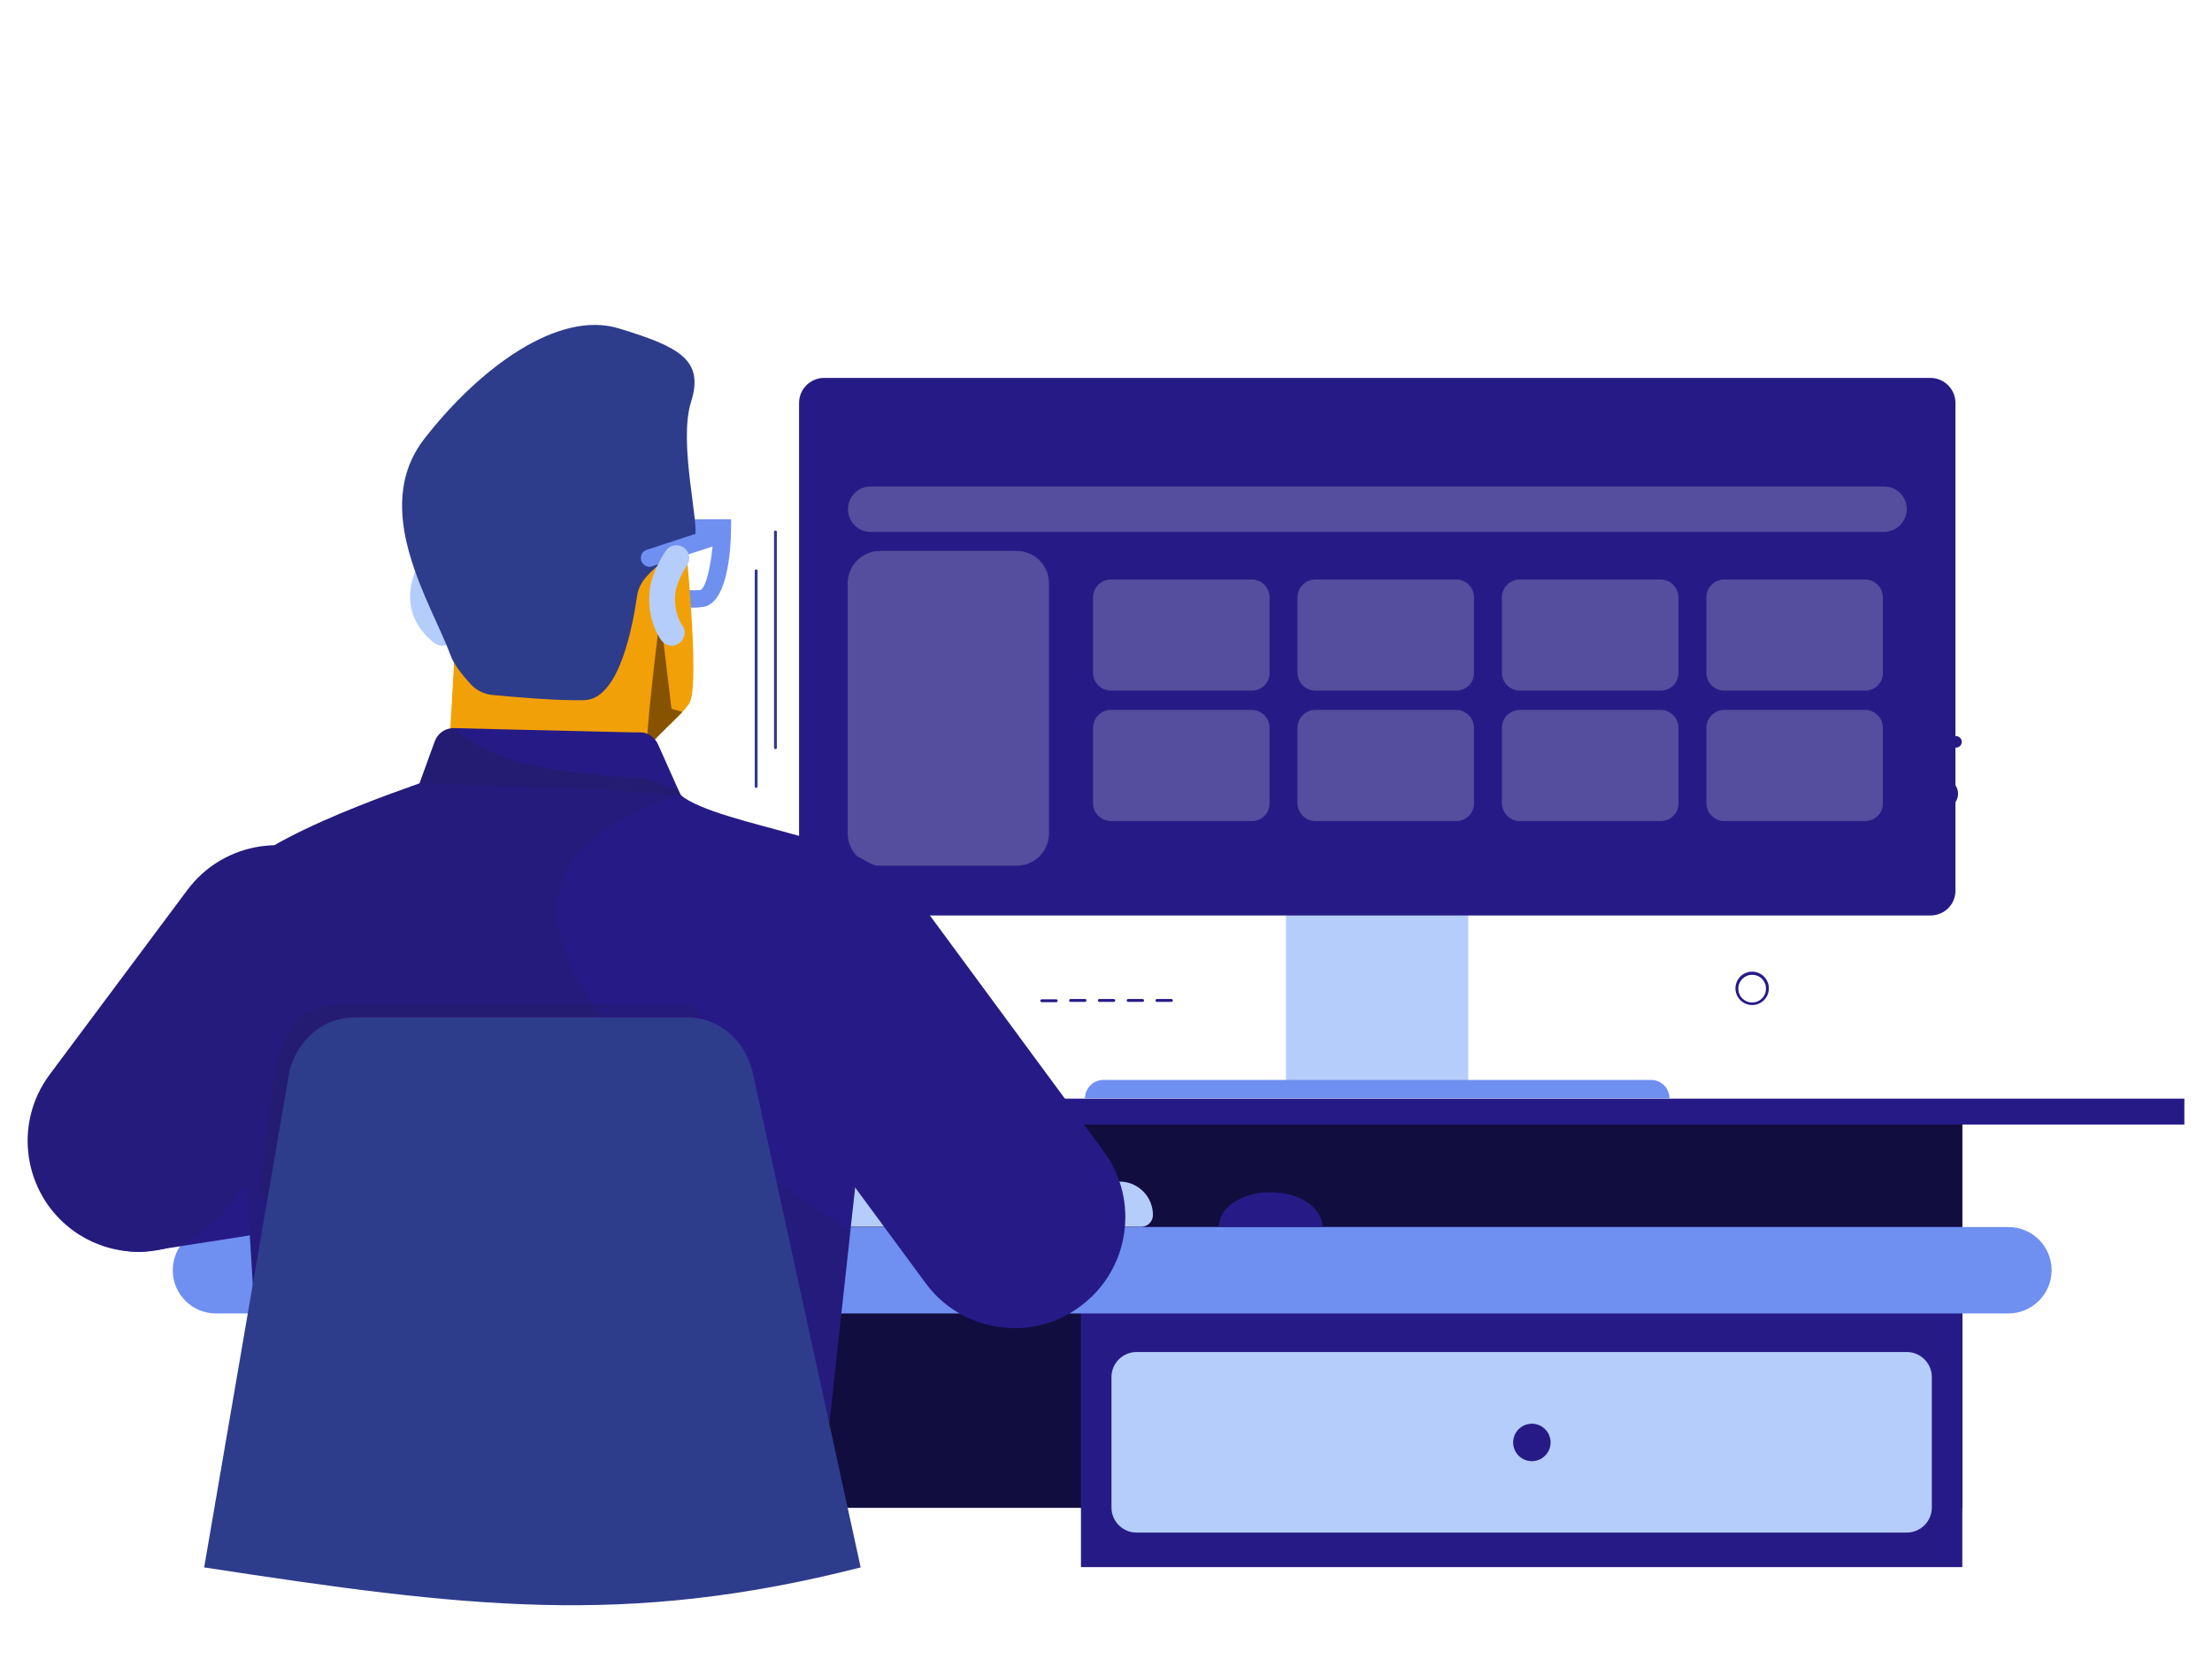 <svg width="400" height="300" viewBox="0 0 400 300" fill="none" xmlns="http://www.w3.org/2000/svg">
<path d="M354.854 201.01H47.386V272.658H354.854V201.01Z" fill="#261B86"/>
<path d="M354.854 201.01H47.386V272.658H354.854V201.01Z" fill="black" fill-opacity="0.53"/>
<path d="M354.853 221.838H195.469V283.384H354.853V221.838Z" fill="#261B86"/>
<path d="M344.805 277.136H205.52C203.021 277.136 200.99 275.105 200.99 272.606V249.019C200.99 246.519 203.021 244.489 205.52 244.489H344.805C347.304 244.489 349.335 246.519 349.335 249.019V272.606C349.335 275.105 347.304 277.136 344.805 277.136Z" fill="#B5CDFB"/>
<path d="M363.187 237.512H39.056C34.734 237.512 31.245 234.023 31.245 229.701C31.245 225.38 34.734 221.891 39.056 221.891H363.187C367.509 221.891 370.997 225.38 370.997 229.701C370.997 233.971 367.509 237.512 363.187 237.512Z" fill="#6F8FF1"/>
<path d="M277.01 264.223C278.88 264.223 280.395 262.708 280.395 260.839C280.395 258.97 278.88 257.454 277.01 257.454C275.141 257.454 273.626 258.97 273.626 260.839C273.626 262.708 275.141 264.223 277.01 264.223Z" fill="#261B86"/>
<path d="M395.001 198.668H68.735V203.354H395.001V198.668Z" fill="#261B86"/>
<path d="M265.503 130.509H232.544V196.949H265.503V130.509Z" fill="#B5CDFB"/>
<path d="M349.076 165.551H149.026C146.527 165.551 144.496 163.521 144.496 161.021V72.868C144.496 70.369 146.527 68.338 149.026 68.338H349.076C351.576 68.338 353.606 70.369 353.606 72.868V161.073C353.606 163.573 351.576 165.551 349.076 165.551Z" fill="#261B86"/>
<path opacity="0.25" d="M340.64 96.195H157.46C155.169 96.195 153.347 94.374 153.347 92.082C153.347 89.791 155.169 87.969 157.46 87.969H340.692C342.983 87.969 344.806 89.791 344.806 92.082C344.806 94.321 342.931 96.195 340.64 96.195Z" fill="#E6E6E6"/>
<path opacity="0.25" d="M183.859 156.544H159.126C155.898 156.544 153.295 153.94 153.295 150.712V105.464C153.295 102.236 155.898 99.632 159.126 99.632H183.859C187.088 99.632 189.691 102.236 189.691 105.464V150.712C189.691 153.94 187.088 156.544 183.859 156.544Z" fill="#E6E6E6"/>
<path opacity="0.25" d="M226.348 124.886H200.886C199.116 124.886 197.658 123.428 197.658 121.657V108.015C197.658 106.245 199.116 104.787 200.886 104.787H226.348C228.119 104.787 229.577 106.245 229.577 108.015V121.657C229.629 123.428 228.171 124.886 226.348 124.886Z" fill="#E6E6E6"/>
<path opacity="0.25" d="M263.318 124.886H237.856C236.086 124.886 234.628 123.428 234.628 121.657V108.015C234.628 106.245 236.086 104.787 237.856 104.787H263.318C265.088 104.787 266.546 106.245 266.546 108.015V121.657C266.598 123.428 265.141 124.886 263.318 124.886Z" fill="#E6E6E6"/>
<path opacity="0.25" d="M300.286 124.886H274.824C273.054 124.886 271.596 123.428 271.596 121.657V108.015C271.596 106.245 273.054 104.787 274.824 104.787H300.286C302.056 104.787 303.514 106.245 303.514 108.015V121.657C303.566 123.428 302.108 124.886 300.286 124.886Z" fill="#E6E6E6"/>
<path opacity="0.25" d="M337.256 124.886H311.794C310.023 124.886 308.566 123.428 308.566 121.657V108.015C308.566 106.245 310.023 104.787 311.794 104.787H337.256C339.026 104.787 340.484 106.245 340.484 108.015V121.657C340.536 123.428 339.078 124.886 337.256 124.886Z" fill="#E6E6E6"/>
<path d="M206.354 221.839H125.594C124.449 221.839 123.459 220.902 123.459 219.704V215.799C123.459 214.654 124.397 213.664 125.594 213.664H202.449C205.781 213.664 208.489 216.372 208.489 219.704C208.489 220.902 207.551 221.839 206.354 221.839Z" fill="#B5CDFB"/>
<path opacity="0.25" d="M226.348 148.473H200.886C199.116 148.473 197.658 147.015 197.658 145.245V131.603C197.658 129.832 199.116 128.374 200.886 128.374H226.348C228.119 128.374 229.577 129.832 229.577 131.603V145.245C229.629 147.015 228.171 148.473 226.348 148.473Z" fill="#E6E6E6"/>
<path opacity="0.25" d="M263.318 148.473H237.856C236.086 148.473 234.628 147.015 234.628 145.245V131.603C234.628 129.832 236.086 128.374 237.856 128.374H263.318C265.088 128.374 266.546 129.832 266.546 131.603V145.245C266.598 147.015 265.141 148.473 263.318 148.473Z" fill="#E6E6E6"/>
<path opacity="0.25" d="M300.286 148.473H274.824C273.054 148.473 271.596 147.015 271.596 145.245V131.603C271.596 129.832 273.054 128.374 274.824 128.374H300.286C302.056 128.374 303.514 129.832 303.514 131.603V145.245C303.566 147.015 302.108 148.473 300.286 148.473Z" fill="#E6E6E6"/>
<path opacity="0.25" d="M337.256 148.473H311.794C310.023 148.473 308.566 147.015 308.566 145.245V131.603C308.566 129.832 310.023 128.374 311.794 128.374H337.256C339.026 128.374 340.484 129.832 340.484 131.603V145.245C340.536 147.015 339.078 148.473 337.256 148.473Z" fill="#E6E6E6"/>
<path d="M353.711 135.195H349.025C348.452 135.195 347.983 134.727 347.983 134.154C347.983 133.581 348.452 133.113 349.025 133.113H353.711C354.284 133.113 354.752 133.581 354.752 134.154C354.752 134.727 354.284 135.195 353.711 135.195Z" fill="#261B86"/>
<path d="M301.901 198.615H196.2C196.2 196.793 197.71 195.283 199.533 195.283H298.568C300.391 195.283 301.901 196.793 301.901 198.615Z" fill="#6F8FF1"/>
<path d="M125.542 109.89C123.772 109.89 121.428 109.629 121.22 107.859C121.116 107.026 121.741 106.245 122.626 106.141C123.095 106.089 123.563 106.297 123.928 106.609C124.188 106.662 124.917 106.818 126.583 106.714C127.521 106.662 128.718 102.288 128.979 97.028H123.407C122.522 97.028 121.845 96.352 121.845 95.466C121.845 94.581 122.522 93.904 123.407 93.904H132.207V95.466C132.155 99.684 131.53 109.577 126.792 109.786C126.375 109.838 125.959 109.89 125.542 109.89ZM124.292 107.495C124.292 107.495 124.292 107.547 124.292 107.495C124.292 107.547 124.292 107.495 124.292 107.495Z" fill="#6F8FF1"/>
<path d="M124.604 127.281C124.292 127.698 123.875 128.218 123.406 128.739C120.49 131.915 115.075 136.237 115.075 136.237L112.784 124.261L111.066 115.201C111.066 115.201 115.96 94.165 123.563 94.165C123.563 94.061 126.843 124.157 124.604 127.281Z" fill="#F2A007"/>
<path d="M183.494 240.167C177.35 240.167 171.257 237.356 167.352 231.992L133.976 186.692C127.415 177.788 129.29 165.24 138.193 158.679C147.097 152.118 159.646 153.993 166.207 162.897L199.583 208.197C206.144 217.101 204.269 229.649 195.366 236.21C191.773 238.918 187.607 240.167 183.494 240.167Z" fill="#261B86"/>
<path d="M25.047 226.368C17.497 226.368 10.832 220.849 9.635 213.143C8.281 204.603 14.113 196.637 22.652 195.283L50.978 190.857C59.517 189.503 67.484 195.335 68.838 203.874C70.192 212.414 64.359 220.38 55.821 221.734L27.495 226.16C26.662 226.316 25.828 226.368 25.047 226.368Z" fill="#261B86"/>
<path d="M123.407 128.738L115.492 136.653L112.785 124.208L119.658 113.378L121.428 128.165L123.407 128.738Z" fill="#875300"/>
<path d="M25.048 226.368C20.882 226.368 16.665 225.067 13.072 222.411C4.22 215.798 2.346 203.25 8.959 194.346L33.9 160.917C40.513 152.066 53.061 150.191 61.965 156.804C70.817 163.417 72.692 175.965 66.079 184.869L41.137 218.298C37.18 223.609 31.14 226.368 25.048 226.368Z" fill="#261B86"/>
<path opacity="0.1" d="M25.048 226.368C20.882 226.368 16.665 225.067 13.072 222.411C4.22 215.798 2.346 203.25 8.959 194.346L33.9 160.917C40.513 152.066 53.061 150.191 61.965 156.804C70.869 163.417 72.692 175.965 66.079 184.869L41.137 218.298C37.18 223.609 31.14 226.368 25.048 226.368Z" fill="#1E1E1E"/>
<path d="M122.261 89.895C122.261 89.895 122 91.665 121.584 94.529C121.376 95.987 121.115 97.809 120.855 99.788C120.803 100.153 120.751 100.569 120.699 100.934C120.49 102.288 120.334 103.746 120.126 105.204C119.97 106.297 119.814 107.443 119.709 108.588C119.449 110.515 119.241 112.493 118.98 114.472C118.199 120.876 117.47 127.437 117.054 132.696C117.002 133.373 116.95 133.998 116.898 134.623C116.898 134.831 116.846 134.987 116.846 135.196C116.689 137.382 116.637 139.257 116.689 140.663C116.689 141.86 116.794 142.798 116.95 143.318C117.002 143.475 117.054 143.631 117.158 143.683C118.095 144.776 112.784 143.995 105.963 142.589C95.341 140.455 81.126 136.862 81.126 136.862L81.439 131.603L81.647 128.062L82.115 119.731L82.636 110.671L122.261 89.895Z" fill="#F2A007"/>
<path d="M80.033 116.762C79.617 116.762 79.148 116.658 78.731 116.398C78.523 116.242 73.629 113.013 74.201 106.973C74.514 103.641 76.128 101.142 76.284 100.881C77.013 99.788 78.471 99.528 79.512 100.256C80.606 100.985 80.866 102.443 80.189 103.485C80.137 103.537 79.044 105.255 78.836 107.442C78.523 110.67 81.231 112.493 81.231 112.493C82.324 113.222 82.637 114.628 81.908 115.721C81.543 116.398 80.762 116.762 80.033 116.762Z" fill="#B5CDFB"/>
<path d="M128.143 152.586L83.259 155.971H70.763L75.865 141.652L77.844 136.185L78.625 134.05C79.094 132.8 80.187 131.863 81.541 131.707C81.749 131.655 81.958 131.655 82.166 131.655L92.215 131.915L114.501 132.436H114.709H115.751C116.271 132.436 116.74 132.54 117.156 132.748C117.573 132.956 117.99 133.217 118.302 133.581C118.354 133.633 118.406 133.685 118.458 133.737C118.666 133.998 118.823 134.258 118.979 134.57L122.676 142.849L123.092 143.735L127.57 148.837L128.143 152.586Z" fill="#261B86"/>
<path opacity="0.18" d="M128.143 152.586L83.259 155.971H70.763L73.783 142.693C74.512 142.329 75.189 142.016 75.865 141.652L77.844 136.185L78.625 134.05C79.094 132.8 80.187 131.863 81.541 131.707C81.749 131.655 81.958 131.655 82.166 131.655C89.768 138.788 103.202 139.881 116.844 140.767L122.728 142.902L123.144 143.787L127.622 148.889L128.143 152.586Z" fill="#1E1E1E"/>
<path d="M81.491 118.534C78.002 109.005 66.755 92.186 76.752 79.325C86.75 66.464 100.965 56.05 111.899 59.383C122.834 62.715 127.364 65.058 124.969 72.66C122.573 80.263 126.687 95.311 125.593 97.289C124.5 99.268 115.961 102.6 115.232 107.599C114.503 112.598 112.159 126.344 105.755 126.604C101.017 126.76 92.946 126.031 88.989 125.667C87.479 125.511 86.073 124.782 85.031 123.636C83.73 122.178 82.063 120.2 81.491 118.534Z" fill="#2E3C8C"/>
<path d="M160.584 160.814L157.877 185.442L153.763 222.672L153.607 224.182L151.628 242.25L148.869 267.295V267.399H47.854L43.22 191.274L41.346 161.022C41.346 153.055 75.399 141.912 75.868 141.652L106.016 142.693L117.002 143.37L122.99 143.735C130.436 149.723 160.584 151.91 160.584 160.814Z" fill="#261B86"/>
<path opacity="0.1" d="M153.711 222.62L153.555 224.13L151.576 242.198L148.817 267.243V267.347H47.854L43.22 191.222L41.346 161.022C41.346 153.055 75.399 141.912 75.868 141.652L106.016 142.693L117.002 143.37L122.99 143.735C59.049 163.729 153.711 222.62 153.711 222.62Z" fill="#1E1E1E"/>
<path opacity="0.1" d="M148.816 267.243L148.504 267.347L46.709 216.163L49.989 191.534C52.957 183.568 55.56 181.589 63.788 181.589H124.188C133.248 181.589 148.816 267.243 148.816 267.243Z" fill="#1E1E1E"/>
<path d="M117.47 102.496C116.793 102.496 116.221 102.079 115.96 101.403C115.7 100.569 116.116 99.684 116.95 99.424L128.405 95.675C129.238 95.415 130.123 95.831 130.383 96.664C130.644 97.497 130.227 98.383 129.394 98.643L117.939 102.392C117.783 102.444 117.626 102.496 117.47 102.496Z" fill="#6F8FF1"/>
<path d="M36.92 283.436L52.332 193.721C53.79 187.993 58.529 183.984 63.995 183.984H124.396C129.863 183.984 134.653 187.993 136.059 193.721L155.637 283.436C113.149 294.267 84.147 290.674 36.92 283.436Z" fill="#2E3C8C"/>
<path d="M121.479 116.763C120.802 116.763 120.125 116.45 119.657 115.877C119.396 115.513 116.949 112.337 117.47 106.869C117.782 103.537 120.125 99.996 120.386 99.632C121.115 98.538 122.572 98.278 123.614 99.007C124.707 99.736 124.968 101.194 124.239 102.235C123.718 103.016 122.312 105.464 122.104 107.286C121.791 110.879 123.249 112.909 123.301 112.962C124.135 113.951 123.926 115.409 122.937 116.242C122.468 116.606 121.948 116.763 121.479 116.763Z" fill="#B5CDFB"/>
<path d="M316.845 181.745C315.178 181.745 313.825 180.392 313.825 178.725C313.825 177.059 315.178 175.705 316.845 175.705C318.511 175.705 319.865 177.059 319.865 178.725C319.865 180.392 318.511 181.745 316.845 181.745ZM316.845 176.278C315.491 176.278 314.345 177.372 314.345 178.777C314.345 180.183 315.439 181.277 316.845 181.277C318.25 181.277 319.344 180.183 319.344 178.777C319.344 177.372 318.25 176.278 316.845 176.278Z" fill="#261B86"/>
<path d="M351.368 146.234C352.863 146.234 354.075 145.022 354.075 143.527C354.075 142.031 352.863 140.819 351.368 140.819C349.872 140.819 348.66 142.031 348.66 143.527C348.66 145.022 349.872 146.234 351.368 146.234Z" fill="#261B86"/>
<path d="M220.412 221.838C220.412 218.35 224.577 215.59 229.784 215.59C234.939 215.59 239.157 218.402 239.157 221.838" fill="#261B86"/>
<path d="M140.226 135.456C140.07 135.456 139.966 135.352 139.966 135.196V96.196C139.966 96.039 140.07 95.935 140.226 95.935C140.383 95.935 140.487 96.039 140.487 96.196V135.196C140.487 135.352 140.383 135.456 140.226 135.456Z" fill="#2E3C8C"/>
<path d="M136.738 142.485C136.582 142.485 136.478 142.381 136.478 142.225V103.225C136.478 103.069 136.582 102.965 136.738 102.965C136.895 102.965 136.999 103.069 136.999 103.225V142.225C136.999 142.381 136.843 142.485 136.738 142.485Z" fill="#2E3C8C"/>
<path d="M188.388 181.225C188.232 181.225 188.128 181.121 188.128 180.965C188.128 180.809 188.232 180.705 188.388 180.705H190.992C191.148 180.705 191.252 180.809 191.252 180.965C191.252 181.121 191.148 181.225 190.992 181.225H188.388ZM193.595 181.173C193.439 181.173 193.335 181.069 193.335 180.913C193.335 180.757 193.439 180.653 193.595 180.653H196.199C196.355 180.653 196.459 180.757 196.459 180.913C196.459 181.069 196.355 181.173 196.199 181.173H193.595ZM198.802 181.173C198.646 181.173 198.542 181.069 198.542 180.913C198.542 180.757 198.646 180.653 198.802 180.653H201.406C201.562 180.653 201.666 180.757 201.666 180.913C201.666 181.069 201.562 181.173 201.406 181.173H198.802ZM204.009 181.173C203.853 181.173 203.749 181.069 203.749 180.913C203.749 180.757 203.853 180.653 204.009 180.653H206.613C206.769 180.653 206.873 180.757 206.873 180.913C206.873 181.069 206.769 181.173 206.613 181.173H204.009ZM209.216 181.173C209.06 181.173 208.956 181.069 208.956 180.913C208.956 180.757 209.06 180.653 209.216 180.653H211.82C211.976 180.653 212.08 180.757 212.08 180.913C212.08 181.069 211.976 181.173 211.82 181.173H209.216Z" fill="#261B86"/>
</svg>
